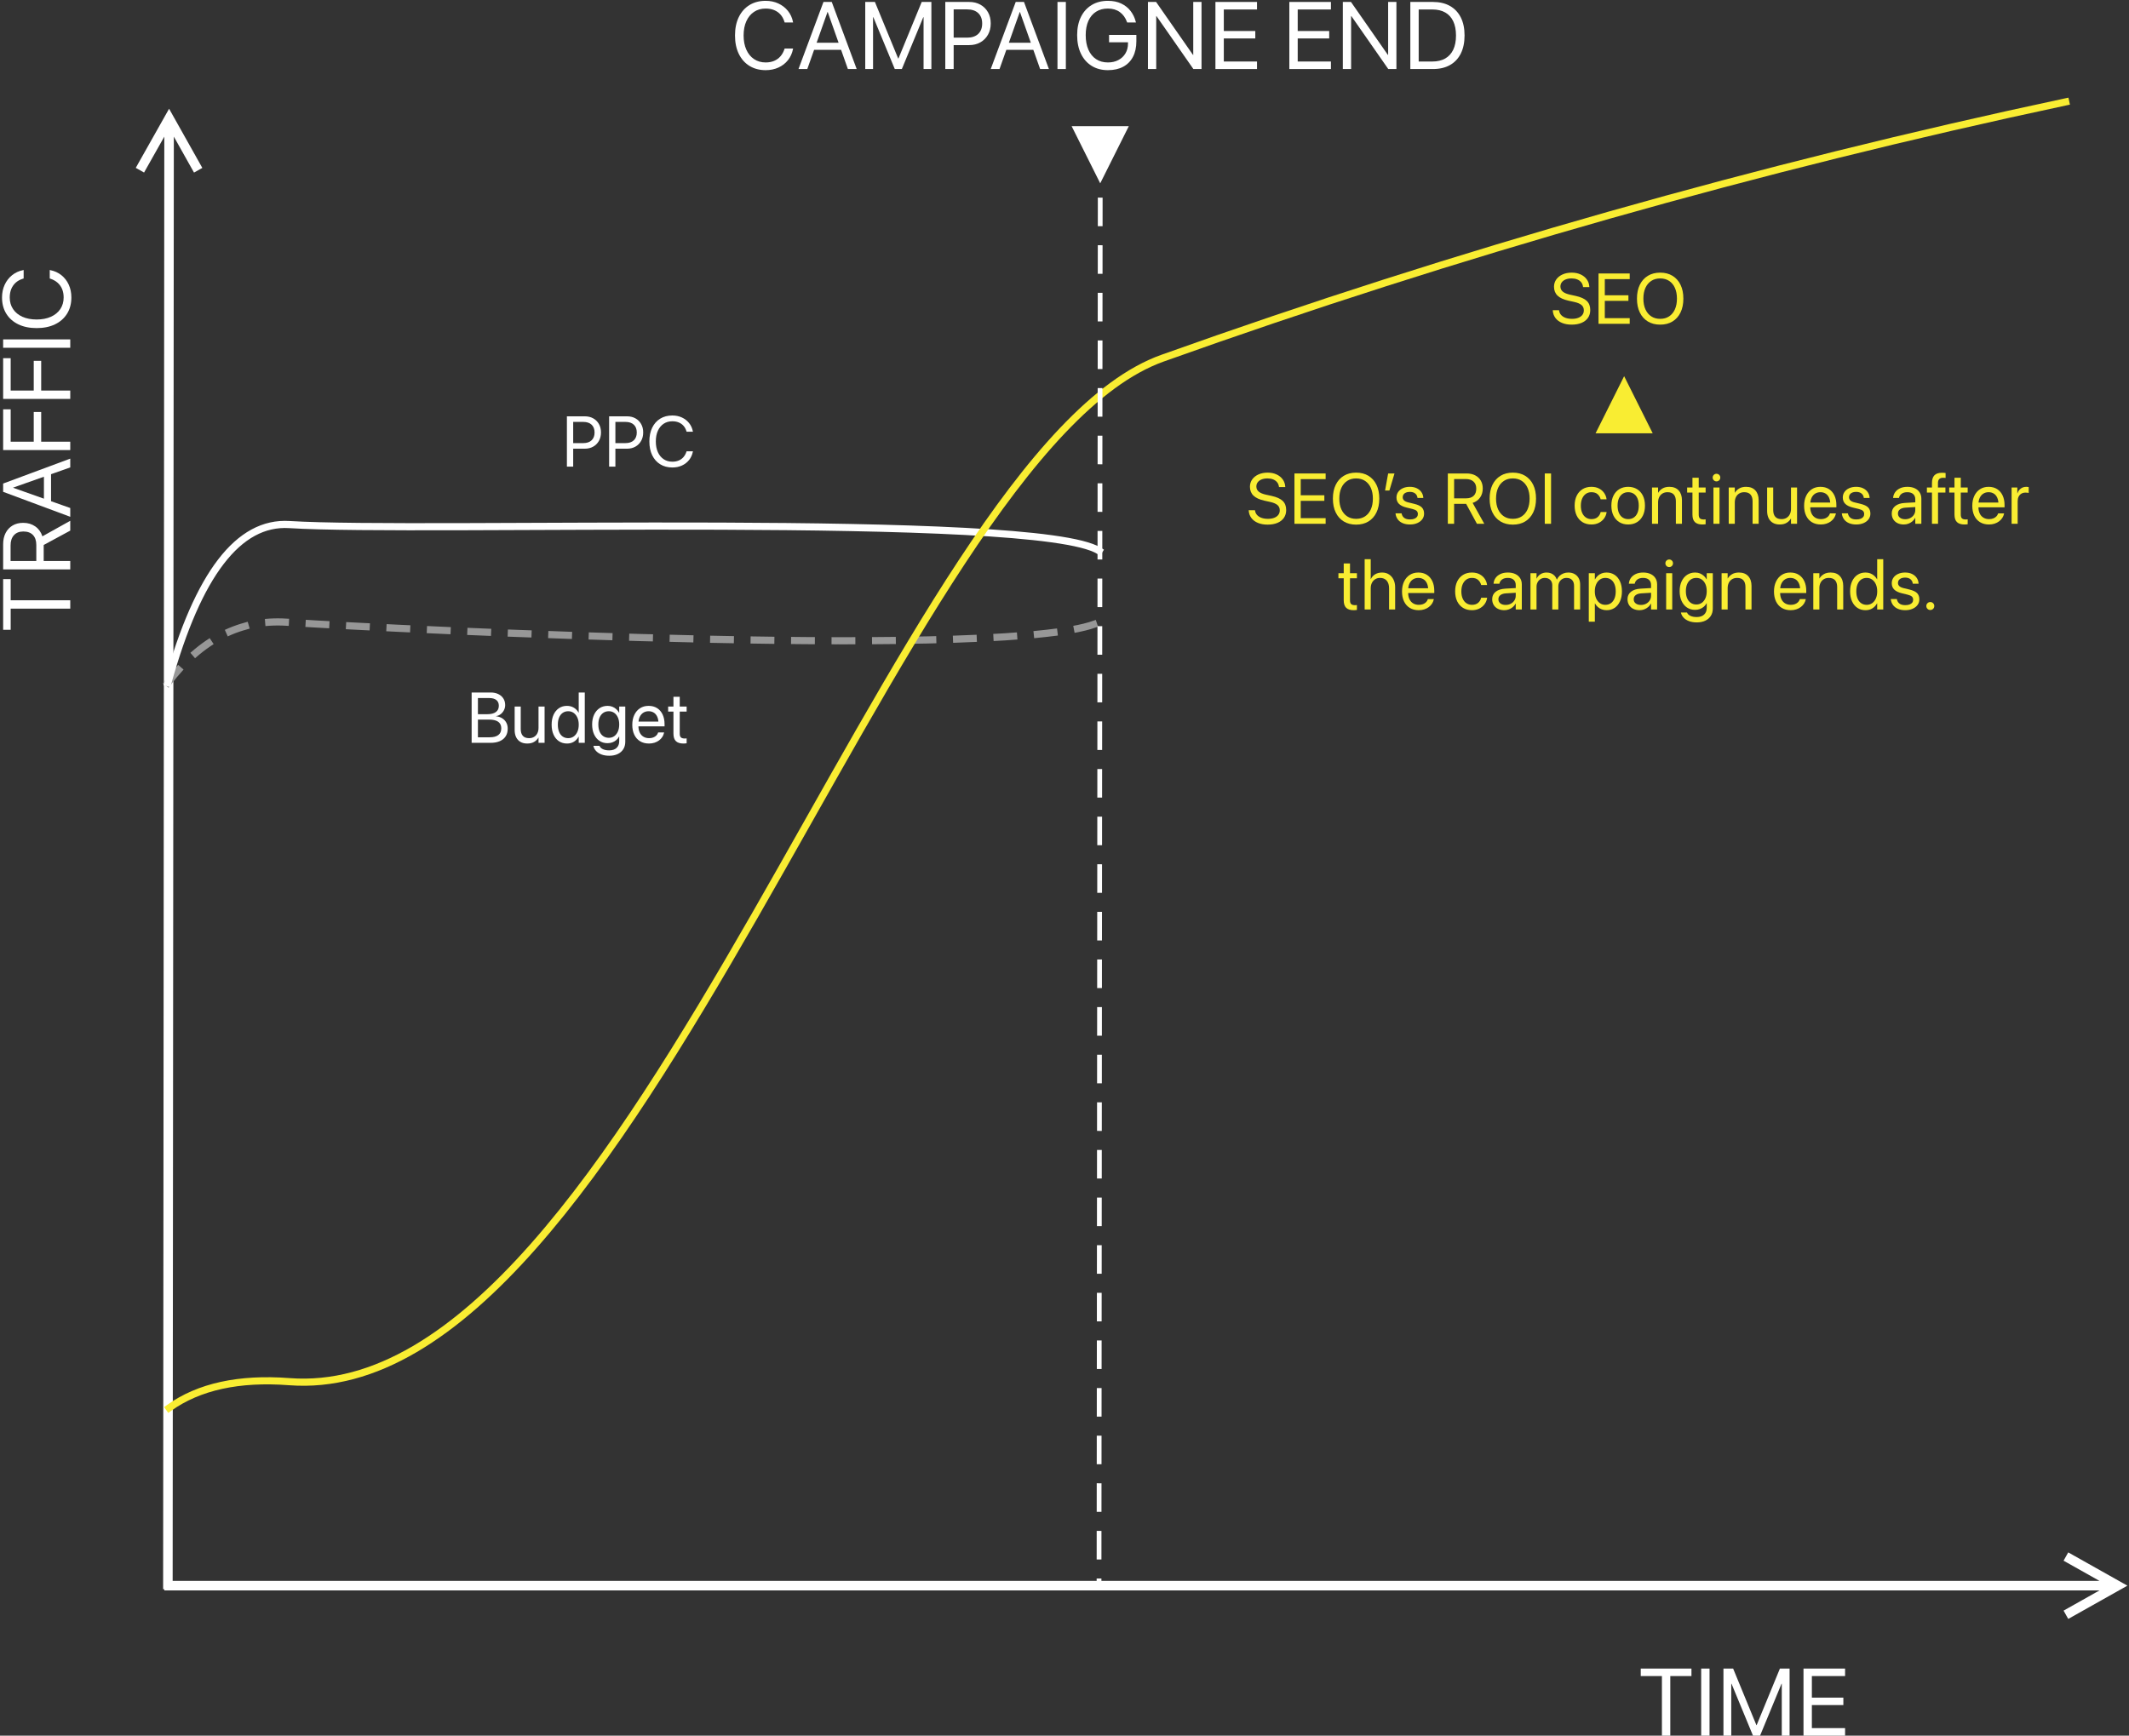<?xml version="1.0" encoding="UTF-8"?> <svg xmlns="http://www.w3.org/2000/svg" xmlns:xlink="http://www.w3.org/1999/xlink" width="894px" height="729px" viewBox="0 0 894 729" version="1.1"><rect x="0" y="0" width="894" height="729" fill="#333333" stroke="none"/><title>Group 2</title><g id="Page-1" stroke="none" stroke-width="1" fill="none" fill-rule="evenodd"><g id="Why-SEO-Copy" transform="translate(-81, -37)"><g id="Group-2" transform="translate(81.848, 37.348)"><g id="Why-SEO" transform="translate(0, 42.443)"><g id="why-SEO"><g id="Group"><path id="Line-2-Copy" d="M70.157,2.88 L71.897,5.98 L83.131,25.989 L84.11,27.733 L80.622,29.691 L79.643,27.948 L72.147,14.594 L72.137,26.959 L71.652,622.711 L71.651,624.711 L67.651,624.708 L67.652,622.708 L68.137,26.956 L68.147,14.593 L60.629,27.932 L59.648,29.674 L56.163,27.711 L57.145,25.968 L68.411,5.977 L70.157,2.88 Z" fill="#FFFFFF" fill-rule="nonzero"></path><path id="Line-2" d="M867.64,609.236 L869.383,610.216 L889.383,621.466 L892.482,623.209 L889.383,624.952 L869.383,636.202 L867.64,637.183 L865.679,633.697 L867.422,632.716 L880.767,625.209 L68.152,625.209 L68.152,621.209 L880.767,621.209 L867.422,613.702 L865.679,612.722 L867.64,609.236 Z" fill="#FFFFFF" fill-rule="nonzero"></path><path d="M69.652,243.972 C83.493,225.744 100.135,217.27 119.579,218.552 C167.834,221.733 427.776,234.365 460.652,218.552" id="Line-3" stroke="#979797" stroke-width="3" stroke-linecap="square" stroke-dasharray="7,10"></path><path d="M69.652,243.972 C82.34,198.334 99.34,176.187 120.652,177.531 C176.043,181.024 434.55,172.148 460.652,188.552" id="Line-3-Copy" stroke="#FFFFFF" stroke-width="3" stroke-linecap="square"></path><path d="M70.152,548.552 C82.694,539.594 99.527,535.92 120.652,537.531 C265.152,548.552 375.15,147.73 487.305,107.651 C611.254,63.356 737.676,27.473 866.569,0" id="Line-3-Copy-2" stroke="#F9ED32" stroke-width="3" stroke-linecap="square"></path><g id="TRAFFIC" transform="translate(14.561, 146.176) rotate(-90) translate(-14.561, -146.176) translate(-60.996, 131.616)" fill="#FFFFFF" fill-rule="nonzero"><polygon id="Path" points="8.887 28.652 12.402 28.652 12.402 3.633 21.289 3.633 21.289 0.469 0 0.469 0 3.633 8.887 3.633"></polygon><path d="M25.371,28.652 L28.887,28.652 L28.887,17.5 L35.41,17.5 C35.449,17.5 35.485,17.5 35.518,17.5 C35.55,17.5 35.586,17.5 35.625,17.5 L41.66,28.652 L45.781,28.652 L39.258,16.953 C41.016,16.393 42.399,15.4 43.408,13.975 C44.417,12.549 44.922,10.859 44.922,8.906 L44.922,8.867 C44.922,7.174 44.551,5.7 43.809,4.443 C43.066,3.187 42.021,2.21 40.674,1.514 C39.326,0.817 37.747,0.469 35.938,0.469 L25.371,0.469 L25.371,28.652 Z M28.887,14.395 L28.887,3.594 L35.469,3.594 C37.279,3.594 38.701,4.066 39.736,5.01 C40.771,5.954 41.289,7.266 41.289,8.945 L41.289,8.984 C41.289,10.716 40.798,12.051 39.814,12.988 C38.831,13.926 37.435,14.395 35.625,14.395 L28.887,14.395 Z" id="Shape"></path><path d="M47.461,28.652 L51.152,28.652 L59.648,4.688 L60.547,4.688 L60.547,0.469 L57.949,0.469 L47.461,28.652 Z M52.266,20.586 L67.109,20.586 L65.938,17.598 L53.438,17.598 L52.266,20.586 Z M68.203,28.652 L71.895,28.652 L61.426,0.469 L59.727,0.469 L59.727,4.688 L68.203,28.652 Z" id="Shape"></path><polygon id="Path" points="75.488 28.652 79.004 28.652 79.004 16.445 91.484 16.445 91.484 13.32 79.004 13.32 79.004 3.633 92.598 3.633 92.598 0.469 75.488 0.469"></polygon><polygon id="Path" points="96.973 28.652 100.488 28.652 100.488 16.445 112.969 16.445 112.969 13.32 100.488 13.32 100.488 3.633 114.082 3.633 114.082 0.469 96.973 0.469"></polygon><polygon id="Path" points="118.457 28.652 121.973 28.652 121.973 0.469 118.457 0.469"></polygon><path d="M139.59,29.121 C141.556,29.121 143.34,28.757 144.941,28.027 C146.543,27.298 147.878,26.266 148.945,24.932 C150.013,23.597 150.723,22.031 151.074,20.234 L151.113,20.039 L147.559,20.039 L147.5,20.215 C147.096,21.452 146.523,22.49 145.781,23.33 C145.039,24.17 144.15,24.805 143.115,25.234 C142.08,25.664 140.905,25.879 139.59,25.879 C137.728,25.879 136.1,25.41 134.707,24.473 C133.314,23.535 132.236,22.217 131.475,20.518 C130.713,18.818 130.332,16.829 130.332,14.551 L130.332,14.531 C130.332,12.24 130.713,10.251 131.475,8.564 C132.236,6.878 133.311,5.57 134.697,4.639 C136.084,3.708 137.715,3.242 139.59,3.242 C140.918,3.242 142.103,3.457 143.145,3.887 C144.186,4.316 145.068,4.932 145.791,5.732 C146.514,6.533 147.057,7.507 147.422,8.652 L147.559,9.082 L151.113,9.082 L151.074,8.887 C150.723,7.103 150.01,5.547 148.936,4.219 C147.861,2.891 146.523,1.855 144.922,1.113 C143.32,0.371 141.543,0 139.59,0 C136.973,0 134.701,0.596 132.773,1.787 C130.846,2.979 129.355,4.661 128.301,6.836 C127.246,9.01 126.719,11.576 126.719,14.531 L126.719,14.551 C126.719,17.507 127.246,20.075 128.301,22.256 C129.355,24.437 130.85,26.126 132.783,27.324 C134.717,28.522 136.986,29.121 139.59,29.121 Z" id="Path"></path></g><g id="TIME" transform="translate(688.129, 658.026)" fill="#FFFFFF" fill-rule="nonzero"><polygon id="Path" points="8.887 28.184 12.402 28.184 12.402 3.164 21.289 3.164 21.289 0 0 0 0 3.164 8.887 3.164"></polygon><polygon id="Path" points="25.371 28.184 28.887 28.184 28.887 0 25.371 0"></polygon><polygon id="Path" points="34.727 28.184 38.008 28.184 38.008 6.406 39.609 6.406 35.801 0.781 47.129 28.184 50.098 28.184 61.426 0.781 57.617 6.406 59.219 6.406 59.219 28.184 62.5 28.184 62.5 0 58.438 0 48.672 23.75 48.555 23.75 38.789 0 34.727 0"></polygon><polygon id="Path" points="68.34 28.184 85.801 28.184 85.801 25.02 71.855 25.02 71.855 15.332 85.078 15.332 85.078 12.207 71.855 12.207 71.855 3.164 85.801 3.164 85.801 0 68.34 0"></polygon></g></g><line x1="461.152" y1="41.209" x2="460.652" y2="623.709" id="Line-10" stroke="#FFFFFF" stroke-width="2" stroke-linecap="square" stroke-dasharray="10"></line><g id="PPC" transform="translate(237.203, 131.72)" fill="#FFFFFF" fill-rule="nonzero"><path d="M1.318,13.945 L7.529,13.945 C8.857,13.945 10.029,13.657 11.045,13.081 C12.061,12.505 12.859,11.704 13.44,10.679 C14.021,9.653 14.312,8.472 14.312,7.134 L14.312,7.104 C14.312,5.767 14.021,4.59 13.44,3.574 C12.859,2.559 12.061,1.768 11.045,1.201 C10.029,0.635 8.857,0.352 7.529,0.352 L1.318,0.352 L1.318,2.695 L6.855,2.695 C8.369,2.695 9.541,3.086 10.371,3.867 C11.201,4.648 11.616,5.737 11.616,7.134 L11.616,7.163 C11.616,8.55 11.201,9.636 10.371,10.422 C9.541,11.208 8.369,11.602 6.855,11.602 L1.318,11.602 L1.318,13.945 Z M0,21.489 L2.637,21.489 L2.637,0.352 L0,0.352 L0,21.489 Z" id="Shape"></path><path d="M19.043,13.945 L25.254,13.945 C26.582,13.945 27.754,13.657 28.77,13.081 C29.785,12.505 30.583,11.704 31.165,10.679 C31.746,9.653 32.036,8.472 32.036,7.134 L32.036,7.104 C32.036,5.767 31.746,4.59 31.165,3.574 C30.583,2.559 29.785,1.768 28.77,1.201 C27.754,0.635 26.582,0.352 25.254,0.352 L19.043,0.352 L19.043,2.695 L24.58,2.695 C26.094,2.695 27.266,3.086 28.096,3.867 C28.926,4.648 29.341,5.737 29.341,7.134 L29.341,7.163 C29.341,8.55 28.926,9.636 28.096,10.422 C27.266,11.208 26.094,11.602 24.58,11.602 L19.043,11.602 L19.043,13.945 Z M17.725,21.489 L20.361,21.489 L20.361,0.352 L17.725,0.352 L17.725,21.489 Z" id="Shape"></path><path d="M44.282,21.841 C45.757,21.841 47.095,21.567 48.296,21.021 C49.497,20.474 50.498,19.7 51.299,18.699 C52.1,17.698 52.632,16.523 52.896,15.176 L52.925,15.029 L50.259,15.029 L50.215,15.161 C49.912,16.089 49.482,16.868 48.926,17.498 C48.369,18.127 47.703,18.604 46.926,18.926 C46.15,19.248 45.269,19.409 44.282,19.409 C42.886,19.409 41.665,19.058 40.62,18.354 C39.575,17.651 38.767,16.663 38.196,15.388 C37.625,14.114 37.339,12.622 37.339,10.913 L37.339,10.898 C37.339,9.18 37.625,7.688 38.196,6.423 C38.767,5.159 39.573,4.177 40.613,3.479 C41.653,2.781 42.876,2.432 44.282,2.432 C45.278,2.432 46.167,2.593 46.948,2.915 C47.729,3.237 48.391,3.699 48.933,4.299 C49.475,4.9 49.883,5.63 50.156,6.489 L50.259,6.812 L52.925,6.812 L52.896,6.665 C52.632,5.327 52.097,4.16 51.292,3.164 C50.486,2.168 49.482,1.392 48.281,0.835 C47.08,0.278 45.747,0 44.282,0 C42.319,0 40.615,0.447 39.17,1.34 C37.725,2.234 36.606,3.496 35.815,5.127 C35.024,6.758 34.629,8.682 34.629,10.898 L34.629,10.913 C34.629,13.13 35.024,15.056 35.815,16.692 C36.606,18.328 37.727,19.595 39.177,20.493 C40.627,21.392 42.329,21.841 44.282,21.841 Z" id="Path"></path></g><g id="Budget-Copy" transform="translate(197.203, 248.072)" fill="#FFFFFF" fill-rule="nonzero"><path d="M1.318,21.138 L7.983,21.138 C9.487,21.138 10.771,20.901 11.836,20.427 C12.9,19.954 13.718,19.275 14.29,18.391 C14.861,17.507 15.146,16.445 15.146,15.205 L15.146,15.176 C15.146,14.238 14.951,13.401 14.561,12.664 C14.17,11.926 13.608,11.323 12.876,10.854 C12.144,10.386 11.27,10.093 10.254,9.976 L10.254,9.917 C10.986,9.81 11.641,9.529 12.217,9.075 C12.793,8.621 13.247,8.062 13.579,7.397 C13.911,6.733 14.077,6.035 14.077,5.303 L14.077,5.273 C14.077,4.219 13.823,3.296 13.315,2.505 C12.808,1.714 12.1,1.099 11.191,0.659 C10.283,0.22 9.224,0 8.013,0 L1.318,0 L1.318,2.329 L7.412,2.329 C8.691,2.329 9.678,2.605 10.371,3.157 C11.064,3.708 11.411,4.507 11.411,5.552 L11.411,5.581 C11.411,6.724 10.999,7.598 10.173,8.203 C9.348,8.809 8.154,9.111 6.592,9.111 L1.318,9.111 L1.318,11.382 L7.339,11.382 C8.462,11.382 9.402,11.519 10.159,11.792 C10.916,12.065 11.484,12.476 11.865,13.022 C12.246,13.569 12.437,14.253 12.437,15.073 L12.437,15.103 C12.437,16.313 12.024,17.234 11.199,17.864 C10.374,18.494 9.17,18.809 7.588,18.809 L1.318,18.809 L1.318,21.138 Z M0,21.138 L2.637,21.138 L2.637,0 L0,0 L0,21.138 Z" id="Shape"></path><path d="M23.335,21.431 C24.497,21.431 25.466,21.199 26.243,20.735 C27.019,20.271 27.612,19.683 28.022,18.97 L28.081,18.97 L28.081,21.138 L30.63,21.138 L30.63,5.903 L28.081,5.903 L28.081,14.868 C28.081,15.728 27.917,16.482 27.59,17.131 C27.263,17.781 26.802,18.284 26.206,18.64 C25.61,18.997 24.912,19.175 24.111,19.175 C22.939,19.175 22.063,18.845 21.482,18.186 C20.901,17.527 20.61,16.577 20.61,15.337 L20.61,5.903 L18.062,5.903 L18.062,15.791 C18.062,16.943 18.269,17.942 18.684,18.787 C19.099,19.631 19.7,20.283 20.486,20.742 C21.272,21.201 22.222,21.431 23.335,21.431 Z" id="Path"></path><path d="M40.063,21.431 C41.157,21.431 42.117,21.174 42.942,20.662 C43.767,20.149 44.419,19.448 44.897,18.56 L44.956,18.56 L44.956,21.138 L47.505,21.138 L47.505,0 L44.956,0 L44.956,8.452 L44.897,8.452 C44.419,7.573 43.755,6.88 42.905,6.372 C42.056,5.864 41.094,5.61 40.02,5.61 C38.75,5.61 37.632,5.935 36.665,6.584 C35.698,7.234 34.944,8.149 34.402,9.331 C33.86,10.513 33.589,11.904 33.589,13.506 L33.589,13.521 C33.589,15.122 33.857,16.516 34.395,17.703 C34.932,18.889 35.686,19.807 36.658,20.457 C37.629,21.106 38.765,21.431 40.063,21.431 Z M40.562,19.175 C39.663,19.175 38.887,18.948 38.232,18.494 C37.578,18.04 37.075,17.388 36.724,16.538 C36.372,15.688 36.196,14.683 36.196,13.521 L36.196,13.506 C36.196,12.344 36.372,11.343 36.724,10.503 C37.075,9.663 37.578,9.014 38.232,8.555 C38.887,8.096 39.663,7.866 40.562,7.866 C41.421,7.866 42.18,8.101 42.839,8.569 C43.499,9.038 44.019,9.695 44.399,10.54 C44.78,11.384 44.971,12.373 44.971,13.506 L44.971,13.521 C44.971,14.653 44.783,15.645 44.407,16.494 C44.031,17.344 43.511,18.003 42.847,18.472 C42.183,18.94 41.421,19.175 40.562,19.175 Z" id="Shape"></path><path d="M57.788,26.558 C59.165,26.558 60.356,26.316 61.362,25.833 C62.368,25.349 63.145,24.67 63.691,23.796 C64.238,22.922 64.512,21.895 64.512,20.713 L64.512,5.903 L61.963,5.903 L61.963,8.481 L61.904,8.481 C61.592,7.915 61.199,7.417 60.725,6.987 C60.251,6.558 59.712,6.221 59.106,5.977 C58.501,5.732 57.837,5.61 57.114,5.61 C55.825,5.61 54.692,5.933 53.716,6.577 C52.739,7.222 51.975,8.127 51.423,9.294 C50.872,10.461 50.596,11.836 50.596,13.418 L50.596,13.433 C50.596,15.015 50.867,16.394 51.409,17.571 C51.951,18.748 52.708,19.661 53.679,20.31 C54.651,20.959 55.776,21.284 57.056,21.284 C57.788,21.284 58.464,21.169 59.084,20.94 C59.705,20.71 60.254,20.391 60.732,19.98 C61.211,19.57 61.602,19.082 61.904,18.516 L61.963,18.516 L61.963,20.464 C61.963,21.646 61.597,22.581 60.864,23.269 C60.132,23.958 59.097,24.302 57.759,24.302 C56.724,24.302 55.857,24.143 55.159,23.826 C54.46,23.508 53.989,23.076 53.745,22.529 L53.687,22.397 L51.123,22.397 L51.152,22.529 C51.318,23.281 51.687,23.962 52.258,24.573 C52.83,25.183 53.582,25.667 54.514,26.023 C55.447,26.379 56.538,26.558 57.788,26.558 Z M57.612,19.028 C56.714,19.028 55.933,18.801 55.269,18.347 C54.604,17.893 54.094,17.249 53.738,16.414 C53.381,15.579 53.203,14.585 53.203,13.433 L53.203,13.418 C53.203,12.285 53.381,11.304 53.738,10.474 C54.094,9.644 54.604,9.001 55.269,8.547 C55.933,8.093 56.714,7.866 57.612,7.866 C58.472,7.866 59.229,8.096 59.883,8.555 C60.537,9.014 61.047,9.658 61.414,10.488 C61.78,11.318 61.963,12.295 61.963,13.418 L61.963,13.433 C61.963,14.556 61.78,15.537 61.414,16.377 C61.047,17.217 60.54,17.869 59.89,18.333 C59.241,18.796 58.481,19.028 57.612,19.028 Z" id="Shape"></path><path d="M74.473,21.431 C75.303,21.431 76.074,21.316 76.787,21.086 C77.5,20.857 78.135,20.535 78.691,20.12 C79.248,19.705 79.705,19.224 80.061,18.677 C80.417,18.13 80.659,17.544 80.786,16.919 L80.815,16.772 L78.311,16.772 L78.267,16.904 C78.12,17.344 77.876,17.734 77.534,18.076 C77.192,18.418 76.768,18.687 76.26,18.882 C75.752,19.077 75.176,19.175 74.531,19.175 C73.613,19.175 72.817,18.972 72.144,18.567 C71.47,18.162 70.95,17.578 70.583,16.816 C70.217,16.055 70.034,15.137 70.034,14.062 L70.034,13.081 C70.034,11.948 70.22,10.994 70.591,10.217 C70.962,9.441 71.47,8.855 72.114,8.459 C72.759,8.064 73.486,7.866 74.297,7.866 C75.107,7.866 75.825,8.054 76.45,8.43 C77.075,8.806 77.566,9.38 77.922,10.151 C78.279,10.923 78.457,11.899 78.457,13.081 L78.457,14.062 L79.746,12.217 L68.73,12.217 L68.73,14.209 L81.006,14.209 L81.006,13.271 C81.006,11.748 80.737,10.41 80.2,9.258 C79.663,8.105 78.894,7.209 77.893,6.57 C76.892,5.93 75.698,5.61 74.312,5.61 C72.925,5.61 71.719,5.945 70.693,6.614 C69.668,7.283 68.872,8.215 68.306,9.412 C67.739,10.608 67.456,11.992 67.456,13.564 L67.456,13.579 C67.456,15.171 67.737,16.555 68.298,17.732 C68.86,18.909 69.666,19.819 70.715,20.464 C71.765,21.108 73.018,21.431 74.473,21.431 Z" id="Path"></path><path d="M88.916,21.431 C89.17,21.431 89.421,21.418 89.67,21.394 C89.919,21.37 90.122,21.348 90.278,21.328 L90.278,19.263 C90.171,19.272 90.046,19.285 89.905,19.299 C89.763,19.314 89.614,19.321 89.458,19.321 C88.774,19.321 88.257,19.177 87.905,18.889 C87.554,18.601 87.378,18.052 87.378,17.241 L87.378,8.013 L90.278,8.013 L90.278,5.903 L87.378,5.903 L87.378,1.787 L84.741,1.787 L84.741,5.903 L82.515,5.903 L82.515,8.013 L84.741,8.013 L84.741,17.256 C84.741,18.711 85.088,19.771 85.781,20.435 C86.475,21.099 87.52,21.431 88.916,21.431 Z" id="Path"></path></g><g id="SEO" transform="translate(651.178, 71.72)" fill="#F9ED32" fill-rule="nonzero"><path d="M7.939,21.841 C9.551,21.841 10.94,21.592 12.107,21.094 C13.274,20.596 14.172,19.888 14.802,18.97 C15.432,18.052 15.747,16.968 15.747,15.718 L15.747,15.703 C15.747,14.092 15.264,12.82 14.297,11.887 C13.33,10.955 11.763,10.249 9.595,9.771 L7.251,9.258 C5.874,8.955 4.858,8.525 4.204,7.969 C3.55,7.412 3.223,6.704 3.223,5.845 L3.223,5.83 C3.223,5.146 3.416,4.551 3.801,4.043 C4.187,3.535 4.731,3.14 5.435,2.856 C6.138,2.573 6.958,2.432 7.896,2.432 C8.794,2.432 9.583,2.568 10.261,2.842 C10.94,3.115 11.489,3.506 11.909,4.014 C12.329,4.521 12.593,5.137 12.7,5.859 L12.729,6.064 L15.366,6.064 L15.352,5.845 C15.273,4.692 14.91,3.677 14.26,2.798 C13.611,1.919 12.744,1.233 11.66,0.74 C10.576,0.247 9.346,0 7.969,0 C6.523,0 5.242,0.251 4.124,0.754 C3.005,1.257 2.129,1.951 1.494,2.834 C0.859,3.718 0.537,4.741 0.527,5.903 L0.527,5.918 C0.527,7.461 1.023,8.708 2.014,9.661 C3.005,10.613 4.531,11.318 6.592,11.777 L8.936,12.29 C10.391,12.612 11.44,13.052 12.085,13.608 C12.729,14.165 13.052,14.907 13.052,15.835 L13.052,15.85 C13.052,16.572 12.849,17.202 12.444,17.739 C12.039,18.276 11.465,18.689 10.723,18.977 C9.98,19.265 9.102,19.409 8.086,19.409 C7.07,19.409 6.174,19.27 5.398,18.992 C4.622,18.713 3.999,18.318 3.53,17.805 C3.062,17.292 2.773,16.685 2.666,15.981 L2.637,15.776 L0,15.776 L0.015,15.981 C0.103,17.183 0.486,18.223 1.165,19.102 C1.843,19.98 2.761,20.657 3.918,21.13 C5.076,21.604 6.416,21.841 7.939,21.841 Z" id="Path"></path><polygon id="Path" points="19.219 21.489 32.314 21.489 32.314 19.116 21.855 19.116 21.855 11.851 31.772 11.851 31.772 9.507 21.855 9.507 21.855 2.725 32.314 2.725 32.314 0.352 19.219 0.352"></polygon><path d="M45.117,21.841 C47.119,21.841 48.845,21.396 50.295,20.508 C51.746,19.619 52.866,18.359 53.657,16.729 C54.448,15.098 54.844,13.164 54.844,10.928 L54.844,10.898 C54.844,8.662 54.448,6.731 53.657,5.105 C52.866,3.479 51.743,2.222 50.288,1.333 C48.833,0.444 47.109,0 45.117,0 C43.125,0 41.399,0.444 39.939,1.333 C38.479,2.222 37.351,3.479 36.555,5.105 C35.759,6.731 35.361,8.662 35.361,10.898 L35.361,10.928 C35.361,13.164 35.757,15.098 36.548,16.729 C37.339,18.359 38.464,19.619 39.924,20.508 C41.384,21.396 43.115,21.841 45.117,21.841 Z M45.117,19.409 C43.672,19.409 42.422,19.062 41.367,18.369 C40.312,17.676 39.497,16.694 38.921,15.425 C38.345,14.155 38.057,12.656 38.057,10.928 L38.057,10.898 C38.057,9.16 38.345,7.659 38.921,6.394 C39.497,5.129 40.315,4.153 41.375,3.464 C42.434,2.776 43.682,2.432 45.117,2.432 C46.553,2.432 47.798,2.776 48.853,3.464 C49.907,4.153 50.72,5.132 51.292,6.401 C51.863,7.671 52.148,9.17 52.148,10.898 L52.148,10.928 C52.148,12.646 51.865,14.141 51.299,15.41 C50.732,16.68 49.924,17.664 48.875,18.362 C47.825,19.06 46.572,19.409 45.117,19.409 Z" id="Shape"></path></g><polygon id="Triangle" fill="#FFFFFF" transform="translate(461.152, 22.209) rotate(-180) translate(-461.152, -22.209) " points="461.152 10.209 473.152 34.209 449.152 34.209"></polygon><polygon id="Triangle-Copy" fill="#F9ED32" points="681.152 115.209 693.152 139.209 669.152 139.209"></polygon></g><g id="SEO’s-ROI-continues" transform="translate(523.493, 155.72)" fill="#F9ED32" fill-rule="nonzero"><path d="M7.939,21.841 C9.551,21.841 10.94,21.592 12.107,21.094 C13.274,20.596 14.172,19.888 14.802,18.97 C15.432,18.052 15.747,16.968 15.747,15.718 L15.747,15.703 C15.747,14.092 15.264,12.82 14.297,11.887 C13.33,10.955 11.763,10.249 9.595,9.771 L7.251,9.258 C5.874,8.955 4.858,8.525 4.204,7.969 C3.55,7.412 3.223,6.704 3.223,5.845 L3.223,5.83 C3.223,5.146 3.416,4.551 3.801,4.043 C4.187,3.535 4.731,3.14 5.435,2.856 C6.138,2.573 6.958,2.432 7.896,2.432 C8.794,2.432 9.583,2.568 10.261,2.842 C10.94,3.115 11.489,3.506 11.909,4.014 C12.329,4.521 12.593,5.137 12.7,5.859 L12.729,6.064 L15.366,6.064 L15.352,5.845 C15.273,4.692 14.91,3.677 14.26,2.798 C13.611,1.919 12.744,1.233 11.66,0.74 C10.576,0.247 9.346,0 7.969,0 C6.523,0 5.242,0.251 4.124,0.754 C3.005,1.257 2.129,1.951 1.494,2.834 C0.859,3.718 0.537,4.741 0.527,5.903 L0.527,5.918 C0.527,7.461 1.023,8.708 2.014,9.661 C3.005,10.613 4.531,11.318 6.592,11.777 L8.936,12.29 C10.391,12.612 11.44,13.052 12.085,13.608 C12.729,14.165 13.052,14.907 13.052,15.835 L13.052,15.85 C13.052,16.572 12.849,17.202 12.444,17.739 C12.039,18.276 11.465,18.689 10.723,18.977 C9.98,19.265 9.102,19.409 8.086,19.409 C7.07,19.409 6.174,19.27 5.398,18.992 C4.622,18.713 3.999,18.318 3.53,17.805 C3.062,17.292 2.773,16.685 2.666,15.981 L2.637,15.776 L0,15.776 L0.015,15.981 C0.103,17.183 0.486,18.223 1.165,19.102 C1.843,19.98 2.761,20.657 3.918,21.13 C5.076,21.604 6.416,21.841 7.939,21.841 Z" id="Path"></path><polygon id="Path" points="19.219 21.489 32.314 21.489 32.314 19.116 21.855 19.116 21.855 11.851 31.772 11.851 31.772 9.507 21.855 9.507 21.855 2.725 32.314 2.725 32.314 0.352 19.219 0.352"></polygon><path d="M45.117,21.841 C47.119,21.841 48.845,21.396 50.295,20.508 C51.746,19.619 52.866,18.359 53.657,16.729 C54.448,15.098 54.844,13.164 54.844,10.928 L54.844,10.898 C54.844,8.662 54.448,6.731 53.657,5.105 C52.866,3.479 51.743,2.222 50.288,1.333 C48.833,0.444 47.109,0 45.117,0 C43.125,0 41.399,0.444 39.939,1.333 C38.479,2.222 37.351,3.479 36.555,5.105 C35.759,6.731 35.361,8.662 35.361,10.898 L35.361,10.928 C35.361,13.164 35.757,15.098 36.548,16.729 C37.339,18.359 38.464,19.619 39.924,20.508 C41.384,21.396 43.115,21.841 45.117,21.841 Z M45.117,19.409 C43.672,19.409 42.422,19.062 41.367,18.369 C40.312,17.676 39.497,16.694 38.921,15.425 C38.345,14.155 38.057,12.656 38.057,10.928 L38.057,10.898 C38.057,9.16 38.345,7.659 38.921,6.394 C39.497,5.129 40.315,4.153 41.375,3.464 C42.434,2.776 43.682,2.432 45.117,2.432 C46.553,2.432 47.798,2.776 48.853,3.464 C49.907,4.153 50.72,5.132 51.292,6.401 C51.863,7.671 52.148,9.17 52.148,10.898 L52.148,10.928 C52.148,12.646 51.865,14.141 51.299,15.41 C50.732,16.68 49.924,17.664 48.875,18.362 C47.825,19.06 46.572,19.409 45.117,19.409 Z" id="Shape"></path><polygon id="Path" points="57.275 7.515 59.092 7.515 61.23 0.352 58.564 0.352"></polygon><path d="M67.734,21.782 C68.867,21.782 69.88,21.589 70.774,21.204 C71.667,20.818 72.371,20.283 72.883,19.6 C73.396,18.916 73.652,18.13 73.652,17.241 L73.652,17.227 C73.652,16.143 73.34,15.276 72.715,14.626 C72.09,13.977 71.006,13.467 69.463,13.096 L67.046,12.51 C66.206,12.305 65.601,12.021 65.229,11.66 C64.858,11.299 64.673,10.859 64.673,10.342 L64.673,10.327 C64.673,9.878 64.792,9.485 65.032,9.148 C65.271,8.811 65.615,8.55 66.064,8.364 C66.514,8.179 67.046,8.086 67.661,8.086 C68.608,8.086 69.358,8.311 69.91,8.76 C70.461,9.209 70.786,9.805 70.884,10.547 L70.898,10.649 L73.33,10.649 L73.315,10.459 C73.257,9.609 72.991,8.845 72.517,8.167 C72.043,7.488 71.394,6.951 70.569,6.555 C69.744,6.16 68.774,5.962 67.661,5.962 C66.567,5.962 65.598,6.152 64.753,6.533 C63.909,6.914 63.25,7.441 62.776,8.115 C62.302,8.789 62.065,9.565 62.065,10.444 L62.065,10.459 C62.065,11.553 62.417,12.444 63.12,13.132 C63.823,13.821 64.893,14.336 66.328,14.678 L68.745,15.264 C69.614,15.479 70.215,15.752 70.547,16.084 C70.879,16.416 71.045,16.855 71.045,17.402 L71.045,17.417 C71.045,17.876 70.913,18.274 70.649,18.611 C70.386,18.948 70.01,19.207 69.521,19.387 C69.033,19.568 68.442,19.658 67.749,19.658 C66.714,19.658 65.908,19.446 65.332,19.021 C64.756,18.596 64.39,18.003 64.233,17.241 L64.204,17.095 L61.655,17.095 L61.67,17.227 C61.777,18.135 62.083,18.931 62.585,19.614 C63.088,20.298 63.774,20.83 64.644,21.211 C65.513,21.592 66.543,21.782 67.734,21.782 Z" id="Path"></path><path d="M83.628,21.489 L86.265,21.489 L86.265,13.125 L91.157,13.125 C91.187,13.125 91.213,13.125 91.238,13.125 C91.262,13.125 91.289,13.125 91.318,13.125 L95.845,21.489 L98.936,21.489 L94.043,12.715 C95.361,12.295 96.399,11.55 97.156,10.481 C97.913,9.412 98.291,8.145 98.291,6.68 L98.291,6.65 C98.291,5.381 98.013,4.275 97.456,3.333 C96.899,2.39 96.116,1.658 95.105,1.135 C94.094,0.613 92.91,0.352 91.553,0.352 L83.628,0.352 L83.628,21.489 Z M86.265,10.796 L86.265,2.695 L91.201,2.695 C92.559,2.695 93.625,3.049 94.402,3.757 C95.178,4.465 95.566,5.449 95.566,6.709 L95.566,6.738 C95.566,8.037 95.198,9.038 94.46,9.741 C93.723,10.444 92.676,10.796 91.318,10.796 L86.265,10.796 Z" id="Shape"></path><path d="M110.933,21.841 C112.935,21.841 114.661,21.396 116.111,20.508 C117.561,19.619 118.682,18.359 119.473,16.729 C120.264,15.098 120.659,13.164 120.659,10.928 L120.659,10.898 C120.659,8.662 120.264,6.731 119.473,5.105 C118.682,3.479 117.559,2.222 116.104,1.333 C114.648,0.444 112.925,0 110.933,0 C108.94,0 107.214,0.444 105.754,1.333 C104.294,2.222 103.167,3.479 102.371,5.105 C101.575,6.731 101.177,8.662 101.177,10.898 L101.177,10.928 C101.177,13.164 101.572,15.098 102.363,16.729 C103.154,18.359 104.28,19.619 105.74,20.508 C107.2,21.396 108.931,21.841 110.933,21.841 Z M110.933,19.409 C109.487,19.409 108.237,19.062 107.183,18.369 C106.128,17.676 105.312,16.694 104.736,15.425 C104.16,14.155 103.872,12.656 103.872,10.928 L103.872,10.898 C103.872,9.16 104.16,7.659 104.736,6.394 C105.312,5.129 106.13,4.153 107.19,3.464 C108.25,2.776 109.497,2.432 110.933,2.432 C112.368,2.432 113.613,2.776 114.668,3.464 C115.723,4.153 116.536,5.132 117.107,6.401 C117.678,7.671 117.964,9.17 117.964,10.898 L117.964,10.928 C117.964,12.646 117.681,14.141 117.114,15.41 C116.548,16.68 115.74,17.664 114.69,18.362 C113.64,19.06 112.388,19.409 110.933,19.409 Z" id="Shape"></path><polygon id="Path" points="124.336 21.489 126.973 21.489 126.973 0.352 124.336 0.352"></polygon><path d="M143.936,21.782 C145.088,21.782 146.116,21.555 147.019,21.101 C147.922,20.647 148.66,20.032 149.231,19.255 C149.802,18.479 150.156,17.607 150.293,16.641 L150.308,16.538 L147.803,16.538 L147.773,16.655 C147.559,17.505 147.126,18.196 146.477,18.728 C145.828,19.26 144.98,19.526 143.936,19.526 C143.057,19.526 142.283,19.302 141.614,18.853 C140.945,18.403 140.422,17.759 140.046,16.919 C139.67,16.079 139.482,15.068 139.482,13.887 L139.482,13.872 C139.482,12.72 139.668,11.721 140.039,10.876 C140.41,10.032 140.928,9.377 141.592,8.914 C142.256,8.45 143.027,8.218 143.906,8.218 C145.029,8.218 145.906,8.506 146.536,9.082 C147.166,9.658 147.573,10.327 147.759,11.089 L147.788,11.206 L150.278,11.206 L150.264,11.089 C150.156,10.22 149.841,9.395 149.319,8.613 C148.796,7.832 148.081,7.195 147.173,6.702 C146.265,6.208 145.176,5.962 143.906,5.962 C142.5,5.962 141.27,6.284 140.215,6.929 C139.16,7.573 138.34,8.486 137.754,9.668 C137.168,10.85 136.875,12.241 136.875,13.843 L136.875,13.857 C136.875,15.469 137.163,16.868 137.739,18.054 C138.315,19.241 139.133,20.159 140.193,20.808 C141.252,21.458 142.5,21.782 143.936,21.782 Z" id="Path"></path><path d="M159.36,21.782 C160.767,21.782 161.997,21.46 163.052,20.815 C164.106,20.171 164.929,19.258 165.52,18.076 C166.111,16.895 166.406,15.493 166.406,13.872 L166.406,13.843 C166.406,12.222 166.111,10.823 165.52,9.646 C164.929,8.469 164.104,7.561 163.044,6.921 C161.985,6.282 160.752,5.962 159.346,5.962 C157.949,5.962 156.721,6.282 155.662,6.921 C154.602,7.561 153.777,8.469 153.186,9.646 C152.595,10.823 152.3,12.222 152.3,13.843 L152.3,13.872 C152.3,15.483 152.595,16.882 153.186,18.069 C153.777,19.255 154.602,20.171 155.662,20.815 C156.721,21.46 157.954,21.782 159.36,21.782 Z M159.375,19.526 C158.477,19.526 157.693,19.304 157.024,18.86 C156.355,18.416 155.835,17.771 155.464,16.926 C155.093,16.082 154.907,15.063 154.907,13.872 L154.907,13.843 C154.907,12.651 155.093,11.638 155.464,10.803 C155.835,9.968 156.355,9.329 157.024,8.884 C157.693,8.44 158.467,8.218 159.346,8.218 C160.244,8.218 161.028,8.438 161.697,8.877 C162.366,9.316 162.883,9.956 163.25,10.796 C163.616,11.636 163.799,12.651 163.799,13.843 L163.799,13.872 C163.799,15.063 163.616,16.082 163.25,16.926 C162.883,17.771 162.371,18.416 161.711,18.86 C161.052,19.304 160.273,19.526 159.375,19.526 Z" id="Shape"></path><path d="M169.365,21.489 L171.914,21.489 L171.914,12.524 C171.914,11.655 172.078,10.898 172.405,10.254 C172.732,9.609 173.193,9.109 173.789,8.752 C174.385,8.396 175.083,8.218 175.884,8.218 C177.056,8.218 177.932,8.547 178.513,9.207 C179.094,9.866 179.385,10.815 179.385,12.056 L179.385,21.489 L181.934,21.489 L181.934,11.602 C181.934,9.863 181.472,8.489 180.549,7.478 C179.626,6.467 178.33,5.962 176.66,5.962 C175.508,5.962 174.541,6.194 173.76,6.658 C172.979,7.122 172.383,7.71 171.973,8.423 L171.914,8.423 L171.914,6.255 L169.365,6.255 L169.365,21.489 Z" id="Path"></path><path d="M190.518,21.782 C190.771,21.782 191.023,21.77 191.272,21.746 C191.521,21.721 191.724,21.699 191.88,21.68 L191.88,19.614 C191.772,19.624 191.648,19.636 191.506,19.651 C191.365,19.666 191.216,19.673 191.06,19.673 C190.376,19.673 189.858,19.529 189.507,19.241 C189.155,18.953 188.979,18.403 188.979,17.593 L188.979,8.364 L191.88,8.364 L191.88,6.255 L188.979,6.255 L188.979,2.139 L186.343,2.139 L186.343,6.255 L184.116,6.255 L184.116,8.364 L186.343,8.364 L186.343,17.607 C186.343,19.062 186.689,20.122 187.383,20.786 C188.076,21.45 189.121,21.782 190.518,21.782 Z" id="Path"></path><path d="M195.161,21.489 L197.71,21.489 L197.71,6.255 L195.161,6.255 L195.161,21.489 Z M196.436,3.677 C196.885,3.677 197.263,3.521 197.571,3.208 C197.878,2.896 198.032,2.52 198.032,2.08 C198.032,1.631 197.878,1.252 197.571,0.945 C197.263,0.637 196.885,0.483 196.436,0.483 C195.996,0.483 195.62,0.637 195.308,0.945 C194.995,1.252 194.839,1.631 194.839,2.08 C194.839,2.52 194.995,2.896 195.308,3.208 C195.62,3.521 195.996,3.677 196.436,3.677 Z" id="Shape"></path><path d="M201.577,21.489 L204.126,21.489 L204.126,12.524 C204.126,11.655 204.29,10.898 204.617,10.254 C204.944,9.609 205.405,9.109 206.001,8.752 C206.597,8.396 207.295,8.218 208.096,8.218 C209.268,8.218 210.144,8.547 210.725,9.207 C211.306,9.866 211.597,10.815 211.597,12.056 L211.597,21.489 L214.146,21.489 L214.146,11.602 C214.146,9.863 213.684,8.489 212.761,7.478 C211.838,6.467 210.542,5.962 208.872,5.962 C207.72,5.962 206.753,6.194 205.972,6.658 C205.19,7.122 204.595,7.71 204.185,8.423 L204.126,8.423 L204.126,6.255 L201.577,6.255 L201.577,21.489 Z" id="Path"></path><path d="M222.979,21.782 C224.141,21.782 225.11,21.55 225.886,21.086 C226.663,20.623 227.256,20.034 227.666,19.321 L227.725,19.321 L227.725,21.489 L230.273,21.489 L230.273,6.255 L227.725,6.255 L227.725,15.22 C227.725,16.079 227.561,16.833 227.234,17.483 C226.907,18.132 226.445,18.635 225.85,18.992 C225.254,19.348 224.556,19.526 223.755,19.526 C222.583,19.526 221.707,19.197 221.125,18.538 C220.544,17.878 220.254,16.929 220.254,15.688 L220.254,6.255 L217.705,6.255 L217.705,16.143 C217.705,17.295 217.913,18.293 218.328,19.138 C218.743,19.983 219.343,20.635 220.129,21.094 C220.916,21.553 221.865,21.782 222.979,21.782 Z" id="Path"></path><path d="M240.249,21.782 C241.079,21.782 241.851,21.667 242.563,21.438 C243.276,21.208 243.911,20.886 244.468,20.471 C245.024,20.056 245.481,19.575 245.837,19.028 C246.194,18.481 246.436,17.896 246.562,17.271 L246.592,17.124 L244.087,17.124 L244.043,17.256 C243.896,17.695 243.652,18.086 243.311,18.428 C242.969,18.77 242.544,19.038 242.036,19.233 C241.528,19.429 240.952,19.526 240.308,19.526 C239.39,19.526 238.594,19.324 237.92,18.918 C237.246,18.513 236.726,17.93 236.36,17.168 C235.994,16.406 235.811,15.488 235.811,14.414 L235.811,13.433 C235.811,12.3 235.996,11.345 236.367,10.569 C236.738,9.792 237.246,9.207 237.891,8.811 C238.535,8.416 239.263,8.218 240.073,8.218 C240.884,8.218 241.602,8.406 242.227,8.782 C242.852,9.158 243.342,9.731 243.699,10.503 C244.055,11.274 244.233,12.251 244.233,13.433 L244.233,14.414 L245.522,12.568 L234.507,12.568 L234.507,14.561 L246.782,14.561 L246.782,13.623 C246.782,12.1 246.514,10.762 245.977,9.609 C245.439,8.457 244.67,7.561 243.669,6.921 C242.668,6.282 241.475,5.962 240.088,5.962 C238.701,5.962 237.495,6.296 236.47,6.965 C235.444,7.634 234.648,8.567 234.082,9.763 C233.516,10.959 233.232,12.344 233.232,13.916 L233.232,13.931 C233.232,15.522 233.513,16.907 234.075,18.083 C234.636,19.26 235.442,20.171 236.492,20.815 C237.542,21.46 238.794,21.782 240.249,21.782 Z" id="Path"></path><path d="M255.146,21.782 C256.279,21.782 257.292,21.589 258.186,21.204 C259.08,20.818 259.783,20.283 260.295,19.6 C260.808,18.916 261.064,18.13 261.064,17.241 L261.064,17.227 C261.064,16.143 260.752,15.276 260.127,14.626 C259.502,13.977 258.418,13.467 256.875,13.096 L254.458,12.51 C253.618,12.305 253.013,12.021 252.642,11.66 C252.271,11.299 252.085,10.859 252.085,10.342 L252.085,10.327 C252.085,9.878 252.205,9.485 252.444,9.148 C252.683,8.811 253.027,8.55 253.477,8.364 C253.926,8.179 254.458,8.086 255.073,8.086 C256.021,8.086 256.77,8.311 257.322,8.76 C257.874,9.209 258.198,9.805 258.296,10.547 L258.311,10.649 L260.742,10.649 L260.728,10.459 C260.669,9.609 260.403,8.845 259.929,8.167 C259.456,7.488 258.806,6.951 257.981,6.555 C257.156,6.16 256.187,5.962 255.073,5.962 C253.979,5.962 253.01,6.152 252.166,6.533 C251.321,6.914 250.662,7.441 250.188,8.115 C249.714,8.789 249.478,9.565 249.478,10.444 L249.478,10.459 C249.478,11.553 249.829,12.444 250.532,13.132 C251.235,13.821 252.305,14.336 253.74,14.678 L256.157,15.264 C257.026,15.479 257.627,15.752 257.959,16.084 C258.291,16.416 258.457,16.855 258.457,17.402 L258.457,17.417 C258.457,17.876 258.325,18.274 258.062,18.611 C257.798,18.948 257.422,19.207 256.934,19.387 C256.445,19.568 255.854,19.658 255.161,19.658 C254.126,19.658 253.32,19.446 252.744,19.021 C252.168,18.596 251.802,18.003 251.646,17.241 L251.616,17.095 L249.067,17.095 L249.082,17.227 C249.189,18.135 249.495,18.931 249.998,19.614 C250.5,20.298 251.187,20.83 252.056,21.211 C252.925,21.592 253.955,21.782 255.146,21.782 Z" id="Path"></path><path d="M275.098,21.782 C275.781,21.782 276.428,21.667 277.039,21.438 C277.649,21.208 278.198,20.886 278.687,20.471 C279.175,20.056 279.565,19.57 279.858,19.014 L279.917,19.014 L279.917,21.489 L282.466,21.489 L282.466,10.957 C282.466,9.941 282.227,9.06 281.748,8.313 C281.27,7.566 280.593,6.987 279.719,6.577 C278.845,6.167 277.808,5.962 276.606,5.962 C275.415,5.962 274.385,6.165 273.516,6.57 C272.646,6.975 271.965,7.52 271.472,8.203 C270.979,8.887 270.693,9.648 270.615,10.488 L270.601,10.649 L273.062,10.649 L273.091,10.518 C273.237,9.834 273.611,9.28 274.211,8.855 C274.812,8.43 275.601,8.218 276.577,8.218 C277.642,8.218 278.464,8.484 279.045,9.016 C279.626,9.548 279.917,10.278 279.917,11.206 L279.917,15.703 C279.917,16.436 279.729,17.095 279.353,17.681 C278.977,18.267 278.469,18.728 277.83,19.065 C277.19,19.402 276.47,19.57 275.669,19.57 C274.751,19.57 274.016,19.355 273.464,18.926 C272.913,18.496 272.637,17.915 272.637,17.183 L272.637,17.153 C272.637,16.44 272.917,15.869 273.479,15.439 C274.041,15.01 274.829,14.766 275.845,14.707 L281.191,14.385 L281.191,12.407 L275.552,12.729 C273.804,12.827 272.446,13.264 271.479,14.041 C270.513,14.817 270.029,15.854 270.029,17.153 L270.029,17.183 C270.029,18.101 270.242,18.906 270.667,19.6 C271.091,20.293 271.685,20.83 272.446,21.211 C273.208,21.592 274.092,21.782 275.098,21.782 Z" id="Path"></path><path d="M286.919,21.489 L289.468,21.489 L289.468,8.364 L292.573,8.364 L292.573,6.255 L289.438,6.255 L289.438,4.395 C289.438,3.643 289.614,3.083 289.966,2.717 C290.317,2.351 290.845,2.168 291.548,2.168 C291.743,2.168 291.936,2.173 292.126,2.183 C292.317,2.192 292.49,2.207 292.646,2.227 L292.646,0.161 C292.461,0.132 292.227,0.107 291.943,0.088 C291.66,0.068 291.377,0.059 291.094,0.059 C289.688,0.059 288.64,0.413 287.952,1.121 C287.263,1.829 286.919,2.915 286.919,4.38 L286.919,6.255 L284.795,6.255 L284.795,8.364 L286.919,8.364 L286.919,21.489 Z" id="Path"></path><path d="M300.557,21.782 C300.811,21.782 301.062,21.77 301.311,21.746 C301.56,21.721 301.763,21.699 301.919,21.68 L301.919,19.614 C301.812,19.624 301.687,19.636 301.545,19.651 C301.404,19.666 301.255,19.673 301.099,19.673 C300.415,19.673 299.897,19.529 299.546,19.241 C299.194,18.953 299.019,18.403 299.019,17.593 L299.019,8.364 L301.919,8.364 L301.919,6.255 L299.019,6.255 L299.019,2.139 L296.382,2.139 L296.382,6.255 L294.155,6.255 L294.155,8.364 L296.382,8.364 L296.382,17.607 C296.382,19.062 296.729,20.122 297.422,20.786 C298.115,21.45 299.16,21.782 300.557,21.782 Z" id="Path"></path><path d="M310.869,21.782 C311.699,21.782 312.471,21.667 313.184,21.438 C313.896,21.208 314.531,20.886 315.088,20.471 C315.645,20.056 316.101,19.575 316.458,19.028 C316.814,18.481 317.056,17.896 317.183,17.271 L317.212,17.124 L314.707,17.124 L314.663,17.256 C314.517,17.695 314.272,18.086 313.931,18.428 C313.589,18.77 313.164,19.038 312.656,19.233 C312.148,19.429 311.572,19.526 310.928,19.526 C310.01,19.526 309.214,19.324 308.54,18.918 C307.866,18.513 307.346,17.93 306.98,17.168 C306.614,16.406 306.431,15.488 306.431,14.414 L306.431,13.433 C306.431,12.3 306.616,11.345 306.987,10.569 C307.358,9.792 307.866,9.207 308.511,8.811 C309.155,8.416 309.883,8.218 310.693,8.218 C311.504,8.218 312.222,8.406 312.847,8.782 C313.472,9.158 313.962,9.731 314.319,10.503 C314.675,11.274 314.854,12.251 314.854,13.433 L314.854,14.414 L316.143,12.568 L305.127,12.568 L305.127,14.561 L317.402,14.561 L317.402,13.623 C317.402,12.1 317.134,10.762 316.597,9.609 C316.06,8.457 315.291,7.561 314.29,6.921 C313.289,6.282 312.095,5.962 310.708,5.962 C309.321,5.962 308.115,6.296 307.09,6.965 C306.064,7.634 305.269,8.567 304.702,9.763 C304.136,10.959 303.853,12.344 303.853,13.916 L303.853,13.931 C303.853,15.522 304.133,16.907 304.695,18.083 C305.256,19.26 306.062,20.171 307.112,20.815 C308.162,21.46 309.414,21.782 310.869,21.782 Z" id="Path"></path><path d="M320.361,21.489 L322.91,21.489 L322.91,11.968 C322.91,11.245 323.044,10.618 323.313,10.085 C323.582,9.553 323.962,9.138 324.456,8.84 C324.949,8.542 325.522,8.394 326.177,8.394 C326.489,8.394 326.77,8.408 327.019,8.438 C327.268,8.467 327.441,8.501 327.539,8.54 L327.539,6.064 C327.441,6.045 327.302,6.023 327.122,5.999 C326.941,5.974 326.738,5.962 326.514,5.962 C325.625,5.962 324.851,6.211 324.192,6.709 C323.533,7.207 323.076,7.876 322.822,8.716 L322.764,8.716 L322.764,6.255 L320.361,6.255 L320.361,21.489 Z" id="Path"></path><path d="M44.084,57.782 C44.338,57.782 44.59,57.77 44.839,57.746 C45.088,57.721 45.291,57.699 45.447,57.68 L45.447,55.614 C45.339,55.624 45.215,55.636 45.073,55.651 C44.932,55.666 44.783,55.673 44.626,55.673 C43.943,55.673 43.425,55.529 43.074,55.241 C42.722,54.953 42.546,54.403 42.546,53.593 L42.546,44.364 L45.447,44.364 L45.447,42.255 L42.546,42.255 L42.546,38.139 L39.91,38.139 L39.91,42.255 L37.683,42.255 L37.683,44.364 L39.91,44.364 L39.91,53.607 C39.91,55.062 40.256,56.122 40.95,56.786 C41.643,57.45 42.688,57.782 44.084,57.782 Z" id="Path"></path><path d="M48.699,57.489 L51.248,57.489 L51.248,48.598 C51.248,47.729 51.411,46.967 51.738,46.312 C52.065,45.658 52.524,45.146 53.115,44.774 C53.706,44.403 54.392,44.218 55.173,44.218 C56.365,44.218 57.292,44.604 57.957,45.375 C58.621,46.146 58.953,47.221 58.953,48.598 L58.953,57.489 L61.501,57.489 L61.501,48.158 C61.501,46.928 61.272,45.849 60.813,44.921 C60.354,43.993 59.717,43.268 58.901,42.746 C58.086,42.223 57.136,41.962 56.052,41.962 C54.919,41.962 53.948,42.201 53.137,42.68 C52.327,43.158 51.716,43.827 51.306,44.687 L51.248,44.687 L51.248,36.352 L48.699,36.352 L48.699,57.489 Z" id="Path"></path><path d="M71.404,57.782 C72.234,57.782 73.005,57.667 73.718,57.438 C74.431,57.208 75.066,56.886 75.623,56.471 C76.179,56.056 76.636,55.575 76.992,55.028 C77.349,54.481 77.59,53.896 77.717,53.271 L77.747,53.124 L75.242,53.124 L75.198,53.256 C75.051,53.695 74.807,54.086 74.465,54.428 C74.124,54.77 73.699,55.038 73.191,55.233 C72.683,55.429 72.107,55.526 71.462,55.526 C70.544,55.526 69.749,55.324 69.075,54.918 C68.401,54.513 67.881,53.93 67.515,53.168 C67.148,52.406 66.965,51.488 66.965,50.414 L66.965,49.433 C66.965,48.3 67.151,47.345 67.522,46.569 C67.893,45.792 68.401,45.207 69.045,44.811 C69.69,44.416 70.417,44.218 71.228,44.218 C72.039,44.218 72.756,44.406 73.381,44.782 C74.006,45.158 74.497,45.731 74.854,46.503 C75.21,47.274 75.388,48.251 75.388,49.433 L75.388,50.414 L76.677,48.568 L65.662,48.568 L65.662,50.561 L77.937,50.561 L77.937,49.623 C77.937,48.1 77.668,46.762 77.131,45.609 C76.594,44.457 75.825,43.561 74.824,42.921 C73.823,42.282 72.629,41.962 71.243,41.962 C69.856,41.962 68.65,42.296 67.625,42.965 C66.599,43.634 65.803,44.567 65.237,45.763 C64.67,46.959 64.387,48.344 64.387,49.916 L64.387,49.931 C64.387,51.522 64.668,52.907 65.229,54.083 C65.791,55.26 66.597,56.171 67.646,56.815 C68.696,57.46 69.949,57.782 71.404,57.782 Z" id="Path"></path><path d="M93.757,57.782 C94.91,57.782 95.938,57.555 96.841,57.101 C97.744,56.647 98.481,56.032 99.053,55.255 C99.624,54.479 99.978,53.607 100.115,52.641 L100.129,52.538 L97.625,52.538 L97.595,52.655 C97.38,53.505 96.948,54.196 96.299,54.728 C95.649,55.26 94.802,55.526 93.757,55.526 C92.878,55.526 92.104,55.302 91.436,54.853 C90.767,54.403 90.244,53.759 89.868,52.919 C89.492,52.079 89.304,51.068 89.304,49.887 L89.304,49.872 C89.304,48.72 89.49,47.721 89.861,46.876 C90.232,46.032 90.75,45.377 91.414,44.914 C92.078,44.45 92.849,44.218 93.728,44.218 C94.851,44.218 95.728,44.506 96.357,45.082 C96.987,45.658 97.395,46.327 97.581,47.089 L97.61,47.206 L100.1,47.206 L100.085,47.089 C99.978,46.22 99.663,45.395 99.141,44.613 C98.618,43.832 97.903,43.195 96.995,42.702 C96.086,42.208 94.998,41.962 93.728,41.962 C92.322,41.962 91.091,42.284 90.037,42.929 C88.982,43.573 88.162,44.486 87.576,45.668 C86.99,46.85 86.697,48.241 86.697,49.843 L86.697,49.857 C86.697,51.469 86.985,52.868 87.561,54.054 C88.137,55.241 88.955,56.159 90.015,56.808 C91.074,57.458 92.322,57.782 93.757,57.782 Z" id="Path"></path><path d="M107.322,57.782 C108.005,57.782 108.652,57.667 109.263,57.438 C109.873,57.208 110.422,56.886 110.911,56.471 C111.399,56.056 111.79,55.57 112.083,55.014 L112.141,55.014 L112.141,57.489 L114.69,57.489 L114.69,46.957 C114.69,45.941 114.451,45.06 113.972,44.313 C113.494,43.566 112.817,42.987 111.943,42.577 C111.069,42.167 110.032,41.962 108.831,41.962 C107.639,41.962 106.609,42.165 105.74,42.57 C104.871,42.975 104.189,43.52 103.696,44.203 C103.203,44.887 102.917,45.648 102.839,46.488 L102.825,46.649 L105.286,46.649 L105.315,46.518 C105.461,45.834 105.835,45.28 106.436,44.855 C107.036,44.43 107.825,44.218 108.801,44.218 C109.866,44.218 110.688,44.484 111.27,45.016 C111.851,45.548 112.141,46.278 112.141,47.206 L112.141,51.703 C112.141,52.436 111.953,53.095 111.577,53.681 C111.201,54.267 110.693,54.728 110.054,55.065 C109.414,55.402 108.694,55.57 107.893,55.57 C106.975,55.57 106.24,55.355 105.688,54.926 C105.137,54.496 104.861,53.915 104.861,53.183 L104.861,53.153 C104.861,52.44 105.142,51.869 105.703,51.439 C106.265,51.01 107.053,50.766 108.069,50.707 L113.416,50.385 L113.416,48.407 L107.776,48.729 C106.028,48.827 104.67,49.264 103.704,50.041 C102.737,50.817 102.253,51.854 102.253,53.153 L102.253,53.183 C102.253,54.101 102.466,54.906 102.891,55.6 C103.315,56.293 103.909,56.83 104.67,57.211 C105.432,57.592 106.316,57.782 107.322,57.782 Z" id="Path"></path><path d="M118.323,57.489 L120.872,57.489 L120.872,47.938 C120.872,47.226 121.023,46.591 121.326,46.034 C121.628,45.478 122.041,45.036 122.563,44.708 C123.086,44.381 123.684,44.218 124.358,44.218 C125.305,44.218 126.062,44.496 126.628,45.053 C127.195,45.609 127.478,46.352 127.478,47.279 L127.478,57.489 L130.027,57.489 L130.027,47.807 C130.027,47.113 130.173,46.496 130.466,45.954 C130.759,45.412 131.165,44.987 131.682,44.679 C132.2,44.372 132.795,44.218 133.469,44.218 C134.475,44.218 135.254,44.513 135.806,45.104 C136.357,45.695 136.633,46.513 136.633,47.558 L136.633,57.489 L139.182,57.489 L139.182,46.972 C139.182,45.956 138.977,45.075 138.567,44.328 C138.157,43.581 137.581,43 136.838,42.584 C136.096,42.169 135.222,41.962 134.216,41.962 C133.503,41.962 132.837,42.079 132.217,42.313 C131.597,42.548 131.05,42.882 130.576,43.317 C130.103,43.751 129.724,44.276 129.441,44.892 L129.382,44.892 C129.167,44.267 128.855,43.737 128.445,43.302 C128.035,42.868 127.549,42.536 126.987,42.306 C126.426,42.077 125.798,41.962 125.105,41.962 C124.128,41.962 123.274,42.194 122.542,42.658 C121.809,43.122 121.272,43.729 120.93,44.481 L120.872,44.481 L120.872,42.255 L118.323,42.255 L118.323,57.489 Z" id="Path"></path><path d="M142.815,62.616 L145.364,62.616 L145.364,54.94 L145.422,54.94 C145.745,55.526 146.147,56.032 146.631,56.457 C147.114,56.881 147.668,57.208 148.293,57.438 C148.918,57.667 149.587,57.782 150.3,57.782 C151.58,57.782 152.7,57.458 153.662,56.808 C154.624,56.159 155.376,55.243 155.918,54.062 C156.46,52.88 156.731,51.488 156.731,49.887 L156.731,49.872 C156.731,48.271 156.462,46.876 155.925,45.69 C155.388,44.503 154.634,43.585 153.662,42.936 C152.69,42.287 151.555,41.962 150.256,41.962 C149.534,41.962 148.865,42.079 148.25,42.313 C147.634,42.548 147.09,42.877 146.616,43.302 C146.143,43.727 145.745,44.237 145.422,44.833 L145.364,44.833 L145.364,42.255 L142.815,42.255 L142.815,62.616 Z M149.758,55.526 C148.899,55.526 148.14,55.292 147.48,54.823 C146.821,54.354 146.301,53.698 145.92,52.853 C145.54,52.008 145.349,51.02 145.349,49.887 L145.349,49.872 C145.349,48.729 145.537,47.736 145.913,46.891 C146.289,46.046 146.809,45.39 147.473,44.921 C148.137,44.452 148.899,44.218 149.758,44.218 C150.657,44.218 151.433,44.445 152.087,44.899 C152.742,45.353 153.245,46.002 153.596,46.847 C153.948,47.692 154.124,48.7 154.124,49.872 L154.124,49.887 C154.124,51.039 153.948,52.038 153.596,52.882 C153.245,53.727 152.742,54.379 152.087,54.838 C151.433,55.297 150.657,55.526 149.758,55.526 Z" id="Shape"></path><path d="M164.143,57.782 C164.827,57.782 165.474,57.667 166.084,57.438 C166.694,57.208 167.244,56.886 167.732,56.471 C168.22,56.056 168.611,55.57 168.904,55.014 L168.962,55.014 L168.962,57.489 L171.511,57.489 L171.511,46.957 C171.511,45.941 171.272,45.06 170.793,44.313 C170.315,43.566 169.639,42.987 168.765,42.577 C167.891,42.167 166.853,41.962 165.652,41.962 C164.46,41.962 163.43,42.165 162.561,42.57 C161.692,42.975 161.011,43.52 160.518,44.203 C160.024,44.887 159.739,45.648 159.661,46.488 L159.646,46.649 L162.107,46.649 L162.136,46.518 C162.283,45.834 162.656,45.28 163.257,44.855 C163.857,44.43 164.646,44.218 165.623,44.218 C166.687,44.218 167.51,44.484 168.091,45.016 C168.672,45.548 168.962,46.278 168.962,47.206 L168.962,51.703 C168.962,52.436 168.774,53.095 168.398,53.681 C168.022,54.267 167.515,54.728 166.875,55.065 C166.235,55.402 165.515,55.57 164.714,55.57 C163.796,55.57 163.062,55.355 162.51,54.926 C161.958,54.496 161.682,53.915 161.682,53.183 L161.682,53.153 C161.682,52.44 161.963,51.869 162.524,51.439 C163.086,51.01 163.875,50.766 164.89,50.707 L170.237,50.385 L170.237,48.407 L164.597,48.729 C162.849,48.827 161.492,49.264 160.525,50.041 C159.558,50.817 159.075,51.854 159.075,53.153 L159.075,53.183 C159.075,54.101 159.287,54.906 159.712,55.6 C160.137,56.293 160.73,56.83 161.492,57.211 C162.253,57.592 163.137,57.782 164.143,57.782 Z" id="Path"></path><path d="M175.305,57.489 L177.854,57.489 L177.854,42.255 L175.305,42.255 L175.305,57.489 Z M176.58,39.677 C177.029,39.677 177.407,39.521 177.715,39.208 C178.022,38.896 178.176,38.52 178.176,38.08 C178.176,37.631 178.022,37.252 177.715,36.945 C177.407,36.637 177.029,36.483 176.58,36.483 C176.14,36.483 175.764,36.637 175.452,36.945 C175.139,37.252 174.983,37.631 174.983,38.08 C174.983,38.52 175.139,38.896 175.452,39.208 C175.764,39.521 176.14,39.677 176.58,39.677 Z" id="Shape"></path><path d="M188.167,62.909 C189.543,62.909 190.735,62.667 191.741,62.184 C192.747,61.701 193.523,61.022 194.07,60.148 C194.617,59.274 194.89,58.246 194.89,57.064 L194.89,42.255 L192.341,42.255 L192.341,44.833 L192.283,44.833 C191.97,44.267 191.577,43.769 191.104,43.339 C190.63,42.909 190.09,42.572 189.485,42.328 C188.879,42.084 188.215,41.962 187.493,41.962 C186.204,41.962 185.071,42.284 184.094,42.929 C183.118,43.573 182.354,44.479 181.802,45.646 C181.25,46.813 180.974,48.188 180.974,49.77 L180.974,49.784 C180.974,51.366 181.245,52.746 181.787,53.922 C182.329,55.099 183.086,56.012 184.058,56.662 C185.029,57.311 186.155,57.636 187.434,57.636 C188.167,57.636 188.843,57.521 189.463,57.292 C190.083,57.062 190.632,56.742 191.111,56.332 C191.589,55.922 191.98,55.434 192.283,54.867 L192.341,54.867 L192.341,56.815 C192.341,57.997 191.975,58.932 191.243,59.621 C190.51,60.309 189.475,60.653 188.137,60.653 C187.102,60.653 186.235,60.495 185.537,60.177 C184.839,59.86 184.368,59.428 184.124,58.881 L184.065,58.749 L181.501,58.749 L181.531,58.881 C181.697,59.633 182.065,60.314 182.637,60.924 C183.208,61.535 183.96,62.018 184.893,62.375 C185.825,62.731 186.917,62.909 188.167,62.909 Z M187.991,55.38 C187.092,55.38 186.311,55.153 185.647,54.699 C184.983,54.245 184.473,53.6 184.116,52.765 C183.76,51.93 183.582,50.937 183.582,49.784 L183.582,49.77 C183.582,48.637 183.76,47.655 184.116,46.825 C184.473,45.995 184.983,45.353 185.647,44.899 C186.311,44.445 187.092,44.218 187.991,44.218 C188.85,44.218 189.607,44.447 190.261,44.906 C190.916,45.365 191.426,46.01 191.792,46.84 C192.158,47.67 192.341,48.646 192.341,49.77 L192.341,49.784 C192.341,50.907 192.158,51.889 191.792,52.729 C191.426,53.568 190.918,54.22 190.269,54.684 C189.619,55.148 188.86,55.38 187.991,55.38 Z" id="Shape"></path><path d="M198.582,57.489 L201.13,57.489 L201.13,48.524 C201.13,47.655 201.294,46.898 201.621,46.254 C201.948,45.609 202.41,45.109 203.005,44.752 C203.601,44.396 204.299,44.218 205.1,44.218 C206.272,44.218 207.148,44.547 207.729,45.207 C208.311,45.866 208.601,46.815 208.601,48.056 L208.601,57.489 L211.15,57.489 L211.15,47.602 C211.15,45.863 210.688,44.489 209.766,43.478 C208.843,42.467 207.546,41.962 205.876,41.962 C204.724,41.962 203.757,42.194 202.976,42.658 C202.195,43.122 201.599,43.71 201.189,44.423 L201.13,44.423 L201.13,42.255 L198.582,42.255 L198.582,57.489 Z" id="Path"></path><path d="M227.6,57.782 C228.43,57.782 229.202,57.667 229.915,57.438 C230.627,57.208 231.262,56.886 231.819,56.471 C232.375,56.056 232.832,55.575 233.188,55.028 C233.545,54.481 233.787,53.896 233.914,53.271 L233.943,53.124 L231.438,53.124 L231.394,53.256 C231.248,53.695 231.003,54.086 230.662,54.428 C230.32,54.77 229.895,55.038 229.387,55.233 C228.879,55.429 228.303,55.526 227.659,55.526 C226.741,55.526 225.945,55.324 225.271,54.918 C224.597,54.513 224.077,53.93 223.711,53.168 C223.345,52.406 223.162,51.488 223.162,50.414 L223.162,49.433 C223.162,48.3 223.347,47.345 223.718,46.569 C224.089,45.792 224.597,45.207 225.242,44.811 C225.886,44.416 226.614,44.218 227.424,44.218 C228.235,44.218 228.953,44.406 229.578,44.782 C230.203,45.158 230.693,45.731 231.05,46.503 C231.406,47.274 231.584,48.251 231.584,49.433 L231.584,50.414 L232.874,48.568 L221.858,48.568 L221.858,50.561 L234.133,50.561 L234.133,49.623 C234.133,48.1 233.865,46.762 233.328,45.609 C232.791,44.457 232.021,43.561 231.021,42.921 C230.02,42.282 228.826,41.962 227.439,41.962 C226.052,41.962 224.846,42.296 223.821,42.965 C222.795,43.634 222,44.567 221.433,45.763 C220.867,46.959 220.583,48.344 220.583,49.916 L220.583,49.931 C220.583,51.522 220.864,52.907 221.426,54.083 C221.987,55.26 222.793,56.171 223.843,56.815 C224.893,57.46 226.145,57.782 227.6,57.782 Z" id="Path"></path><path d="M237.092,57.489 L239.641,57.489 L239.641,48.524 C239.641,47.655 239.805,46.898 240.132,46.254 C240.459,45.609 240.92,45.109 241.516,44.752 C242.112,44.396 242.81,44.218 243.611,44.218 C244.783,44.218 245.659,44.547 246.24,45.207 C246.821,45.866 247.112,46.815 247.112,48.056 L247.112,57.489 L249.661,57.489 L249.661,47.602 C249.661,45.863 249.199,44.489 248.276,43.478 C247.354,42.467 246.057,41.962 244.387,41.962 C243.235,41.962 242.268,42.194 241.487,42.658 C240.706,43.122 240.11,43.71 239.7,44.423 L239.641,44.423 L239.641,42.255 L237.092,42.255 L237.092,57.489 Z" id="Path"></path><path d="M259.021,57.782 C260.115,57.782 261.074,57.526 261.899,57.013 C262.725,56.5 263.376,55.8 263.855,54.911 L263.914,54.911 L263.914,57.489 L266.462,57.489 L266.462,36.352 L263.914,36.352 L263.914,44.804 L263.855,44.804 C263.376,43.925 262.712,43.231 261.863,42.724 C261.013,42.216 260.051,41.962 258.977,41.962 C257.708,41.962 256.589,42.287 255.623,42.936 C254.656,43.585 253.901,44.501 253.359,45.683 C252.817,46.864 252.546,48.256 252.546,49.857 L252.546,49.872 C252.546,51.474 252.815,52.868 253.352,54.054 C253.889,55.241 254.644,56.159 255.615,56.808 C256.587,57.458 257.722,57.782 259.021,57.782 Z M259.519,55.526 C258.621,55.526 257.844,55.299 257.19,54.845 C256.536,54.391 256.033,53.739 255.681,52.89 C255.33,52.04 255.154,51.034 255.154,49.872 L255.154,49.857 C255.154,48.695 255.33,47.694 255.681,46.854 C256.033,46.015 256.536,45.365 257.19,44.906 C257.844,44.447 258.621,44.218 259.519,44.218 C260.378,44.218 261.138,44.452 261.797,44.921 C262.456,45.39 262.976,46.046 263.357,46.891 C263.738,47.736 263.928,48.725 263.928,49.857 L263.928,49.872 C263.928,51.005 263.74,51.996 263.364,52.846 C262.988,53.695 262.468,54.354 261.804,54.823 C261.14,55.292 260.378,55.526 259.519,55.526 Z" id="Shape"></path><path d="M275.706,57.782 C276.838,57.782 277.852,57.589 278.745,57.204 C279.639,56.818 280.342,56.283 280.854,55.6 C281.367,54.916 281.624,54.13 281.624,53.241 L281.624,53.227 C281.624,52.143 281.311,51.276 280.686,50.626 C280.061,49.977 278.977,49.467 277.434,49.096 L275.017,48.51 C274.177,48.305 273.572,48.021 273.201,47.66 C272.83,47.299 272.644,46.859 272.644,46.342 L272.644,46.327 C272.644,45.878 272.764,45.485 273.003,45.148 C273.242,44.811 273.586,44.55 274.036,44.364 C274.485,44.179 275.017,44.086 275.632,44.086 C276.58,44.086 277.329,44.311 277.881,44.76 C278.433,45.209 278.757,45.805 278.855,46.547 L278.87,46.649 L281.301,46.649 L281.287,46.459 C281.228,45.609 280.962,44.845 280.488,44.167 C280.015,43.488 279.365,42.951 278.54,42.555 C277.715,42.16 276.746,41.962 275.632,41.962 C274.539,41.962 273.569,42.152 272.725,42.533 C271.88,42.914 271.221,43.441 270.747,44.115 C270.273,44.789 270.037,45.565 270.037,46.444 L270.037,46.459 C270.037,47.553 270.388,48.444 271.091,49.132 C271.794,49.821 272.864,50.336 274.299,50.678 L276.716,51.264 C277.585,51.479 278.186,51.752 278.518,52.084 C278.85,52.416 279.016,52.855 279.016,53.402 L279.016,53.417 C279.016,53.876 278.884,54.274 278.621,54.611 C278.357,54.948 277.981,55.207 277.493,55.387 C277.004,55.568 276.414,55.658 275.72,55.658 C274.685,55.658 273.879,55.446 273.303,55.021 C272.727,54.596 272.361,54.003 272.205,53.241 L272.175,53.095 L269.626,53.095 L269.641,53.227 C269.749,54.135 270.054,54.931 270.557,55.614 C271.06,56.298 271.746,56.83 272.615,57.211 C273.484,57.592 274.514,57.782 275.706,57.782 Z" id="Path"></path><path d="M286.223,57.694 C286.692,57.694 287.087,57.533 287.41,57.211 C287.732,56.889 287.893,56.493 287.893,56.024 C287.893,55.556 287.732,55.16 287.41,54.838 C287.087,54.516 286.692,54.354 286.223,54.354 C285.754,54.354 285.359,54.516 285.037,54.838 C284.714,55.16 284.553,55.556 284.553,56.024 C284.553,56.493 284.714,56.889 285.037,57.211 C285.359,57.533 285.754,57.694 286.223,57.694 Z" id="Path"></path></g></g><g id="CAMPAIGNE-END" transform="translate(307.793, 0)" fill="#FFFFFF" fill-rule="nonzero"><path d="M12.871,29.121 C14.837,29.121 16.621,28.757 18.223,28.027 C19.824,27.298 21.159,26.266 22.227,24.932 C23.294,23.597 24.004,22.031 24.355,20.234 L24.395,20.039 L20.84,20.039 L20.781,20.215 C20.378,21.452 19.805,22.49 19.062,23.33 C18.32,24.17 17.432,24.805 16.396,25.234 C15.361,25.664 14.186,25.879 12.871,25.879 C11.009,25.879 9.382,25.41 7.988,24.473 C6.595,23.535 5.518,22.217 4.756,20.518 C3.994,18.818 3.613,16.829 3.613,14.551 L3.613,14.531 C3.613,12.24 3.994,10.251 4.756,8.564 C5.518,6.878 6.592,5.57 7.979,4.639 C9.365,3.708 10.996,3.242 12.871,3.242 C14.199,3.242 15.384,3.457 16.426,3.887 C17.467,4.316 18.35,4.932 19.072,5.732 C19.795,6.533 20.339,7.507 20.703,8.652 L20.84,9.082 L24.395,9.082 L24.355,8.887 C24.004,7.103 23.291,5.547 22.217,4.219 C21.143,2.891 19.805,1.855 18.203,1.113 C16.602,0.371 14.824,0 12.871,0 C10.254,0 7.982,0.596 6.055,1.787 C4.128,2.979 2.637,4.661 1.582,6.836 C0.527,9.01 0,11.576 0,14.531 L0,14.551 C0,17.507 0.527,20.075 1.582,22.256 C2.637,24.437 4.131,26.126 6.064,27.324 C7.998,28.522 10.267,29.121 12.871,29.121 Z" id="Path"></path><path d="M26.66,28.652 L30.352,28.652 L38.848,4.688 L39.746,4.688 L39.746,0.469 L37.148,0.469 L26.66,28.652 Z M31.465,20.586 L46.309,20.586 L45.137,17.598 L32.637,17.598 L31.465,20.586 Z M47.402,28.652 L51.094,28.652 L40.625,0.469 L38.926,0.469 L38.926,4.688 L47.402,28.652 Z" id="Shape"></path><polygon id="Path" points="54.688 28.652 57.969 28.652 57.969 6.875 59.57 6.875 55.762 1.25 67.09 28.652 70.059 28.652 81.387 1.25 77.578 6.875 79.18 6.875 79.18 28.652 82.461 28.652 82.461 0.469 78.398 0.469 68.633 24.219 68.516 24.219 58.75 0.469 54.688 0.469"></polygon><path d="M90.059,18.594 L98.34,18.594 C100.111,18.594 101.673,18.21 103.027,17.441 C104.382,16.673 105.446,15.605 106.221,14.238 C106.995,12.871 107.383,11.296 107.383,9.512 L107.383,9.473 C107.383,7.689 106.995,6.12 106.221,4.766 C105.446,3.411 104.382,2.357 103.027,1.602 C101.673,0.846 100.111,0.469 98.34,0.469 L90.059,0.469 L90.059,3.594 L97.441,3.594 C99.46,3.594 101.022,4.115 102.129,5.156 C103.236,6.198 103.789,7.65 103.789,9.512 L103.789,9.551 C103.789,11.4 103.236,12.848 102.129,13.896 C101.022,14.945 99.46,15.469 97.441,15.469 L90.059,15.469 L90.059,18.594 Z M88.301,28.652 L91.816,28.652 L91.816,0.469 L88.301,0.469 L88.301,28.652 Z" id="Shape"></path><path d="M107.383,28.652 L111.074,28.652 L119.57,4.688 L120.469,4.688 L120.469,0.469 L117.871,0.469 L107.383,28.652 Z M112.188,20.586 L127.031,20.586 L125.859,17.598 L113.359,17.598 L112.188,20.586 Z M128.125,28.652 L131.816,28.652 L121.348,0.469 L119.648,0.469 L119.648,4.688 L128.125,28.652 Z" id="Shape"></path><polygon id="Path" points="135.41 28.652 138.926 28.652 138.926 0.469 135.41 0.469"></polygon><path d="M156.582,29.121 C159.095,29.121 161.24,28.639 163.018,27.676 C164.795,26.712 166.159,25.326 167.109,23.516 C168.06,21.706 168.535,19.531 168.535,16.992 L168.535,14.316 L157.07,14.316 L157.07,17.402 L165.02,17.402 L165.02,17.91 C165.02,19.486 164.665,20.872 163.955,22.07 C163.245,23.268 162.256,24.202 160.986,24.873 C159.717,25.544 158.249,25.879 156.582,25.879 C154.668,25.879 153.014,25.417 151.621,24.492 C150.228,23.568 149.154,22.246 148.398,20.527 C147.643,18.809 147.266,16.771 147.266,14.414 L147.266,14.395 C147.266,12.077 147.64,10.085 148.389,8.418 C149.137,6.751 150.208,5.472 151.602,4.58 C152.995,3.688 154.655,3.242 156.582,3.242 C158.561,3.242 160.228,3.734 161.582,4.717 C162.936,5.7 163.939,7.083 164.59,8.867 L164.668,9.082 L168.359,9.082 L168.262,8.711 C167.832,7.044 167.109,5.557 166.094,4.248 C165.078,2.939 163.779,1.904 162.197,1.143 C160.615,0.381 158.743,0 156.582,0 C153.965,0 151.689,0.589 149.756,1.768 C147.822,2.946 146.325,4.609 145.264,6.758 C144.202,8.906 143.672,11.452 143.672,14.395 L143.672,14.414 C143.672,17.409 144.202,20.007 145.264,22.207 C146.325,24.408 147.822,26.11 149.756,27.314 C151.689,28.519 153.965,29.121 156.582,29.121 Z" id="Path"></path><polygon id="Path" points="173.398 28.652 176.875 28.652 176.875 6.406 178.438 6.406 173.984 2.109 192.48 28.652 195.898 28.652 195.898 0.469 192.422 0.469 192.422 22.715 190.859 22.715 195.312 27.012 176.816 0.469 173.398 0.469"></polygon><polygon id="Path" points="201.738 28.652 219.199 28.652 219.199 25.488 205.254 25.488 205.254 15.801 218.477 15.801 218.477 12.676 205.254 12.676 205.254 3.633 219.199 3.633 219.199 0.469 201.738 0.469"></polygon><polygon id="Path" points="232.773 28.652 250.234 28.652 250.234 25.488 236.289 25.488 236.289 15.801 249.512 15.801 249.512 12.676 236.289 12.676 236.289 3.633 250.234 3.633 250.234 0.469 232.773 0.469"></polygon><polygon id="Path" points="255.234 28.652 258.711 28.652 258.711 6.406 260.273 6.406 255.82 2.109 274.316 28.652 277.734 28.652 277.734 0.469 274.258 0.469 274.258 22.715 272.695 22.715 277.148 27.012 258.652 0.469 255.234 0.469"></polygon><path d="M283.574,28.652 L293.047,28.652 C295.846,28.652 298.236,28.096 300.215,26.982 C302.194,25.869 303.711,24.258 304.766,22.148 C305.82,20.039 306.348,17.507 306.348,14.551 L306.348,14.512 C306.348,11.556 305.817,9.033 304.756,6.943 C303.695,4.854 302.174,3.252 300.195,2.139 C298.216,1.025 295.833,0.469 293.047,0.469 L283.574,0.469 L283.574,28.652 Z M287.09,25.488 L287.09,3.633 L292.812,3.633 C294.948,3.633 296.755,4.053 298.232,4.893 C299.71,5.732 300.833,6.966 301.602,8.594 C302.37,10.221 302.754,12.207 302.754,14.551 L302.754,14.59 C302.754,16.921 302.37,18.896 301.602,20.518 C300.833,22.139 299.71,23.372 298.232,24.219 C296.755,25.065 294.948,25.488 292.812,25.488 L287.09,25.488 Z" id="Shape"></path></g></g></g></g></svg> 